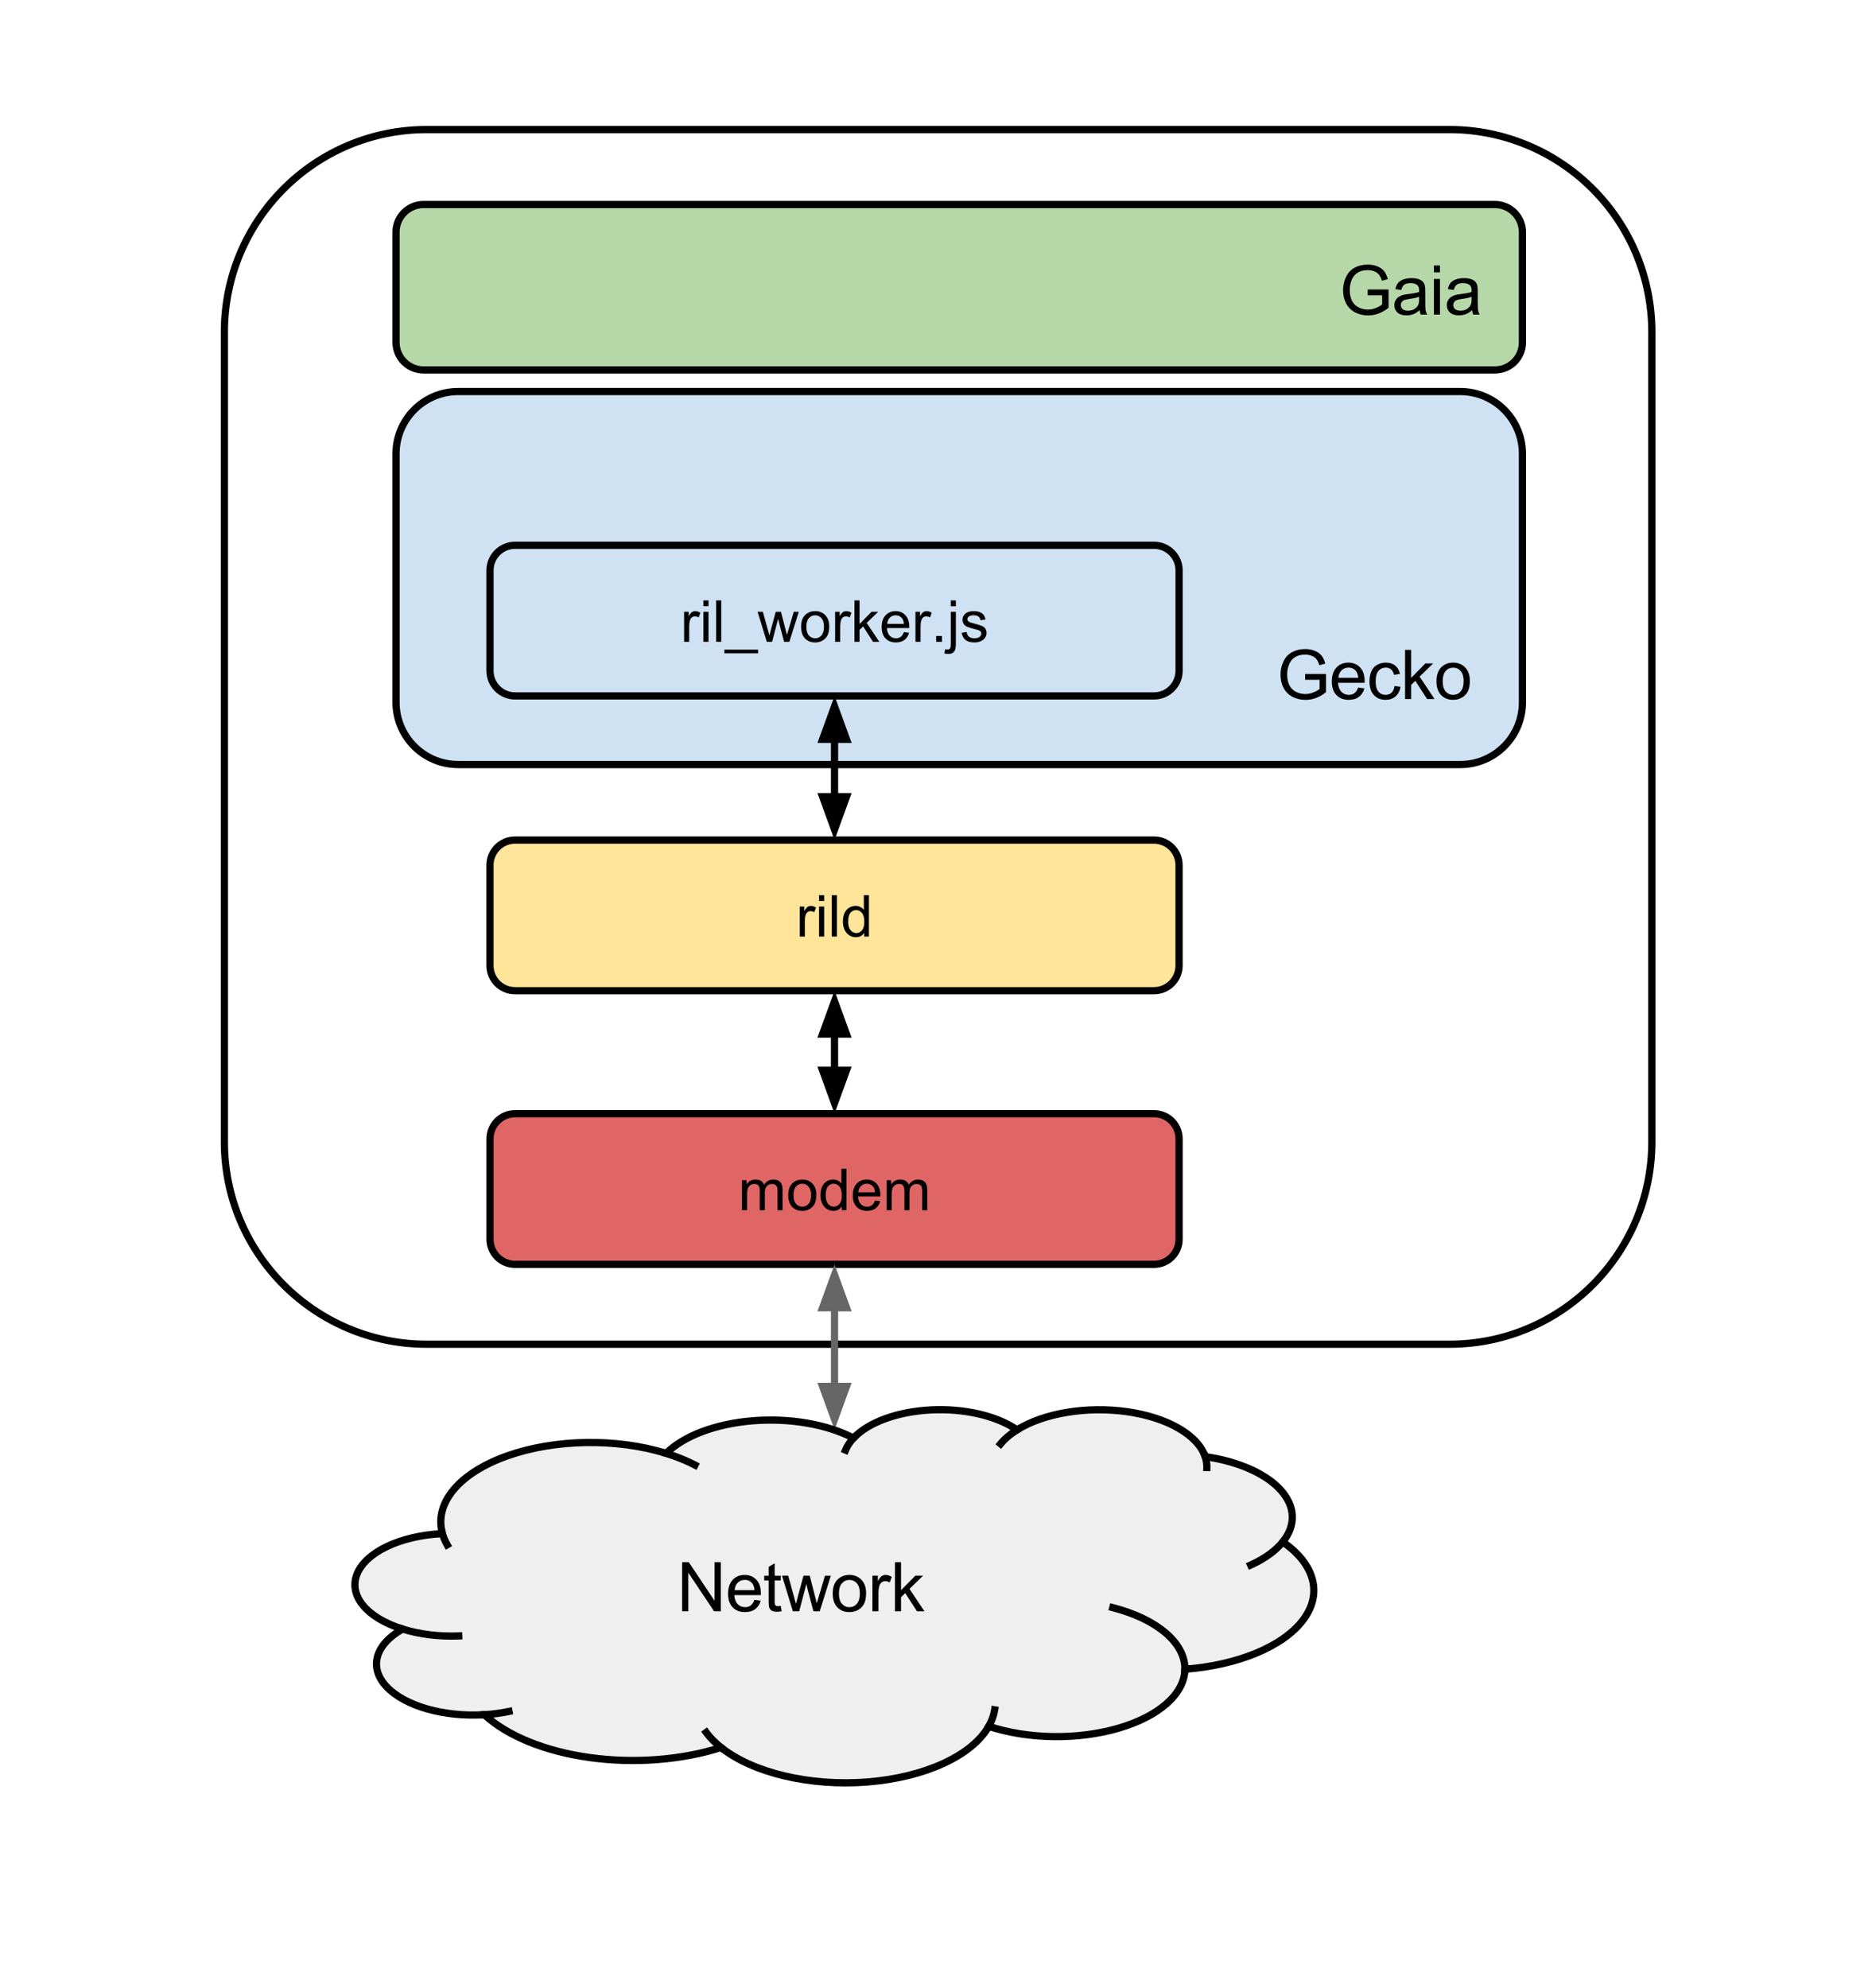 <?xml version="1.0" standalone="yes"?>

<svg version="1.1" viewBox="0.0 0.0 518.0 550.0" fill="none" stroke="none" stroke-linecap="square" stroke-miterlimit="10" xmlns="http://www.w3.org/2000/svg" xmlns:xlink="http://www.w3.org/1999/xlink"><rect x="0.0" y="0.0" width="518.0" height="550.0" fill="#333333" stroke="none"/><clipPath id="p.0"><path d="m0 0l518.0 0l0 550.0l-518.0 0l0 -550.0z" clip-rule="nonzero"></path></clipPath><g clip-path="url(#p.0)"><path fill="#ffffff" d="m0 0l518.795 0l0 550.092l-518.795 0z" fill-rule="nonzero"></path><path fill="#ffffff" d="m62.089 91.836l0 0c0 -30.929 25.073 -56.001 56.001 -56.001l282.99 0c14.852 0 29.097 5.9 39.599 16.402c10.502 10.502 16.402 24.746 16.402 39.599l0 223.998c0 30.929 -25.073 56.001 -56.001 56.001l-282.99 0c-30.929 0 -56.001 -25.073 -56.001 -56.001z" fill-rule="nonzero"></path><path stroke="#000000" stroke-width="2.0" stroke-linejoin="round" stroke-linecap="butt" d="m62.089 91.836l0 0c0 -30.929 25.073 -56.001 56.001 -56.001l282.99 0c14.852 0 29.097 5.9 39.599 16.402c10.502 10.502 16.402 24.746 16.402 39.599l0 223.998c0 30.929 -25.073 56.001 -56.001 56.001l-282.99 0c-30.929 0 -56.001 -25.073 -56.001 -56.001z" fill-rule="nonzero"></path><path fill="#cfe2f3" d="m109.587 125.499l0 0c0 -9.498 7.699 -17.197 17.197 -17.197l277.291 0c4.561 0 8.935 1.812 12.16 5.037c3.225 3.225 5.037 7.599 5.037 12.16l0 68.787c0 9.498 -7.699 17.197 -17.197 17.197l-277.291 0c-9.498 0 -17.197 -7.699 -17.197 -17.197z" fill-rule="nonzero"></path><path stroke="#000000" stroke-width="2.0" stroke-linejoin="round" stroke-linecap="butt" d="m109.587 125.499l0 0c0 -9.498 7.699 -17.197 17.197 -17.197l277.291 0c4.561 0 8.935 1.812 12.16 5.037c3.225 3.225 5.037 7.599 5.037 12.16l0 68.787c0 9.498 -7.699 17.197 -17.197 17.197l-277.291 0c-9.498 0 -17.197 -7.699 -17.197 -17.197z" fill-rule="nonzero"></path><path fill="#000000" d="m361.144 188.038l0 -1.609l5.766 0l0 5.047q-1.328 1.062 -2.75 1.594q-1.406 0.531 -2.891 0.531q-2.0 0 -3.641 -0.859q-1.625 -0.859 -2.469 -2.484q-0.828 -1.625 -0.828 -3.625q0 -1.984 0.828 -3.703q0.828 -1.719 2.391 -2.547q1.562 -0.844 3.594 -0.844q1.469 0 2.656 0.484q1.203 0.469 1.875 1.328q0.672 0.844 1.031 2.219l-1.625 0.438q-0.312 -1.031 -0.766 -1.625q-0.453 -0.594 -1.297 -0.953q-0.844 -0.359 -1.875 -0.359q-1.234 0 -2.141 0.375q-0.891 0.375 -1.453 1.0q-0.547 0.609 -0.844 1.344q-0.531 1.25 -0.531 2.734q0 1.812 0.625 3.047q0.641 1.219 1.828 1.812q1.203 0.594 2.547 0.594q1.172 0 2.281 -0.453q1.109 -0.453 1.688 -0.953l0 -2.531l-4.0 0zm14.683 2.156l1.719 0.219q-0.406 1.5 -1.516 2.344q-1.094 0.828 -2.812 0.828q-2.156 0 -3.422 -1.328q-1.266 -1.328 -1.266 -3.734q0 -2.484 1.266 -3.859q1.281 -1.375 3.328 -1.375q1.984 0 3.234 1.344q1.25 1.344 1.25 3.797q0 0.141 -0.016 0.438l-7.344 0q0.094 1.625 0.922 2.484q0.828 0.859 2.062 0.859q0.906 0 1.547 -0.469q0.656 -0.484 1.047 -1.547zm-5.484 -2.703l5.5 0q-0.109 -1.234 -0.625 -1.859q-0.797 -0.969 -2.078 -0.969q-1.141 0 -1.938 0.781q-0.781 0.766 -0.859 2.047zm15.548 2.266l1.641 0.219q-0.266 1.688 -1.375 2.656q-1.109 0.953 -2.734 0.953q-2.016 0 -3.25 -1.312q-1.219 -1.328 -1.219 -3.797q0 -1.594 0.516 -2.781q0.531 -1.203 1.609 -1.797q1.094 -0.609 2.359 -0.609q1.609 0 2.625 0.812q1.016 0.812 1.312 2.312l-1.625 0.25q-0.234 -1.0 -0.828 -1.5q-0.594 -0.5 -1.422 -0.5q-1.266 0 -2.062 0.906q-0.781 0.906 -0.781 2.859q0 1.984 0.766 2.891q0.766 0.891 1.984 0.891q0.984 0 1.641 -0.594q0.656 -0.609 0.844 -1.859zm2.906 3.609l0 -13.594l1.672 0l0 7.75l3.953 -4.016l2.156 0l-3.766 3.656l4.141 6.203l-2.062 0l-3.25 -5.031l-1.172 1.125l0 3.906l-1.672 0zm8.688 -4.922q0 -2.734 1.531 -4.062q1.266 -1.094 3.094 -1.094q2.031 0 3.312 1.344q1.297 1.328 1.297 3.672q0 1.906 -0.578 3.0q-0.562 1.078 -1.656 1.688q-1.078 0.594 -2.375 0.594q-2.062 0 -3.344 -1.328q-1.281 -1.328 -1.281 -3.812zm1.719 0q0 1.891 0.828 2.828q0.828 0.938 2.078 0.938q1.25 0 2.062 -0.938q0.828 -0.953 0.828 -2.891q0 -1.828 -0.828 -2.766q-0.828 -0.938 -2.062 -0.938q-1.25 0 -2.078 0.938q-0.828 0.938 -0.828 2.828z" fill-rule="nonzero"></path><path fill="#cfe2f3" d="m135.587 157.777l0 0c0 -3.836 3.109 -6.945 6.945 -6.945l176.787 0c1.842 0 3.608 0.732 4.911 2.034c1.302 1.302 2.034 3.069 2.034 4.911l0 27.779c0 3.836 -3.109 6.945 -6.945 6.945l-176.787 0c-3.836 0 -6.945 -3.109 -6.945 -6.945z" fill-rule="nonzero"></path><path stroke="#000000" stroke-width="2.0" stroke-linejoin="round" stroke-linecap="butt" d="m135.587 157.777l0 0c0 -3.836 3.109 -6.945 6.945 -6.945l176.787 0c1.842 0 3.608 0.732 4.911 2.034c1.302 1.302 2.034 3.069 2.034 4.911l0 27.779c0 3.836 -3.109 6.945 -6.945 6.945l-176.787 0c-3.836 0 -6.945 -3.109 -6.945 -6.945z" fill-rule="nonzero"></path><path fill="#000000" d="m189.3 177.527l0 -8.297l1.266 0l0 1.25q0.484 -0.875 0.891 -1.156q0.406 -0.281 0.906 -0.281q0.703 0 1.438 0.453l-0.484 1.297q-0.516 -0.297 -1.031 -0.297q-0.453 0 -0.828 0.281q-0.359 0.266 -0.516 0.766q-0.234 0.75 -0.234 1.641l0 4.344l-1.406 0zm5.344 -9.844l0 -1.609l1.406 0l0 1.609l-1.406 0zm0 9.844l0 -8.297l1.406 0l0 8.297l-1.406 0zm3.523 0l0 -11.453l1.406 0l0 11.453l-1.406 0zm2.273 3.188l0 -1.016l9.328 0l0 1.016l-9.328 0zm11.742 -3.188l-2.547 -8.297l1.453 0l1.328 4.781l0.484 1.781q0.031 -0.125 0.438 -1.703l1.312 -4.859l1.453 0l1.234 4.812l0.422 1.578l0.469 -1.594l1.422 -4.797l1.375 0l-2.594 8.297l-1.469 0l-1.312 -4.969l-0.328 -1.422l-1.672 6.391l-1.469 0zm9.492 -4.156q0 -2.297 1.281 -3.406q1.078 -0.922 2.609 -0.922q1.719 0 2.797 1.125q1.094 1.109 1.094 3.094q0 1.594 -0.484 2.516q-0.484 0.922 -1.406 1.438q-0.906 0.5 -2.0 0.5q-1.734 0 -2.812 -1.109q-1.078 -1.125 -1.078 -3.234zm1.453 0q0 1.594 0.688 2.391q0.703 0.797 1.75 0.797q1.047 0 1.734 -0.797q0.703 -0.797 0.703 -2.438q0 -1.531 -0.703 -2.328q-0.688 -0.797 -1.734 -0.797q-1.047 0 -1.75 0.797q-0.688 0.781 -0.688 2.375zm7.961 4.156l0 -8.297l1.266 0l0 1.25q0.484 -0.875 0.891 -1.156q0.406 -0.281 0.906 -0.281q0.703 0 1.438 0.453l-0.484 1.297q-0.516 -0.297 -1.031 -0.297q-0.453 0 -0.828 0.281q-0.359 0.266 -0.516 0.766q-0.234 0.75 -0.234 1.641l0 4.344l-1.406 0zm5.344 0l0 -11.453l1.406 0l0 6.531l3.328 -3.375l1.828 0l-3.172 3.078l3.484 5.219l-1.734 0l-2.734 -4.25l-1.0 0.953l0 3.297l-1.406 0zm13.672 -2.672l1.453 0.172q-0.344 1.281 -1.281 1.984q-0.922 0.703 -2.359 0.703q-1.828 0 -2.891 -1.125q-1.062 -1.125 -1.062 -3.141q0 -2.094 1.078 -3.25q1.078 -1.156 2.797 -1.156q1.656 0 2.703 1.141q1.062 1.125 1.062 3.172q0 0.125 0 0.375l-6.188 0q0.078 1.375 0.766 2.109q0.703 0.719 1.734 0.719q0.781 0 1.328 -0.406q0.547 -0.406 0.859 -1.297zm-4.609 -2.281l4.625 0q-0.094 -1.047 -0.531 -1.562q-0.672 -0.812 -1.734 -0.812q-0.969 0 -1.641 0.656q-0.656 0.641 -0.719 1.719zm7.82 4.953l0 -8.297l1.266 0l0 1.25q0.484 -0.875 0.891 -1.156q0.406 -0.281 0.906 -0.281q0.703 0 1.438 0.453l-0.484 1.297q-0.516 -0.297 -1.031 -0.297q-0.453 0 -0.828 0.281q-0.359 0.266 -0.516 0.766q-0.234 0.75 -0.234 1.641l0 4.344l-1.406 0zm5.734 0l0 -1.609l1.609 0l0 1.609l-1.609 0zm4.039 -9.828l0 -1.625l1.406 0l0 1.625l-1.406 0zm-1.781 13.047l0.266 -1.188q0.422 0.109 0.672 0.109q0.422 0 0.625 -0.297q0.219 -0.281 0.219 -1.422l0 -8.719l1.406 0l0 8.75q0 1.531 -0.391 2.141q-0.516 0.781 -1.688 0.781q-0.578 0 -1.109 -0.156zm4.789 -5.703l1.391 -0.219q0.109 0.844 0.641 1.297q0.547 0.438 1.5 0.438q0.969 0 1.438 -0.391q0.469 -0.406 0.469 -0.938q0 -0.469 -0.406 -0.75q-0.297 -0.188 -1.438 -0.469q-1.547 -0.391 -2.156 -0.672q-0.594 -0.297 -0.906 -0.797q-0.297 -0.5 -0.297 -1.109q0 -0.562 0.25 -1.031q0.25 -0.469 0.688 -0.781q0.328 -0.25 0.891 -0.406q0.578 -0.172 1.219 -0.172q0.984 0 1.719 0.281q0.734 0.281 1.078 0.766q0.359 0.469 0.5 1.281l-1.375 0.188q-0.094 -0.641 -0.547 -1.0q-0.453 -0.359 -1.266 -0.359q-0.969 0 -1.391 0.328q-0.406 0.312 -0.406 0.734q0 0.281 0.172 0.5q0.172 0.219 0.531 0.375q0.219 0.078 1.25 0.359q1.484 0.391 2.078 0.656q0.594 0.25 0.922 0.734q0.344 0.484 0.344 1.203q0 0.703 -0.422 1.328q-0.406 0.609 -1.188 0.953q-0.766 0.344 -1.734 0.344q-1.625 0 -2.469 -0.672q-0.844 -0.672 -1.078 -2.0z" fill-rule="nonzero"></path><path fill="#ffe599" d="m135.581 239.318l0 0c0 -3.836 3.109 -6.945 6.945 -6.945l176.787 0c1.842 0 3.608 0.732 4.911 2.034c1.302 1.302 2.034 3.069 2.034 4.911l0 27.779c0 3.836 -3.109 6.945 -6.945 6.945l-176.787 0c-3.836 0 -6.945 -3.109 -6.945 -6.945z" fill-rule="nonzero"></path><path stroke="#000000" stroke-width="2.0" stroke-linejoin="round" stroke-linecap="butt" d="m135.581 239.318l0 0c0 -3.836 3.109 -6.945 6.945 -6.945l176.787 0c1.842 0 3.608 0.732 4.911 2.034c1.302 1.302 2.034 3.069 2.034 4.911l0 27.779c0 3.836 -3.109 6.945 -6.945 6.945l-176.787 0c-3.836 0 -6.945 -3.109 -6.945 -6.945z" fill-rule="nonzero"></path><path fill="#000000" d="m221.299 259.067l0 -8.297l1.266 0l0 1.25q0.484 -0.875 0.891 -1.156q0.406 -0.281 0.906 -0.281q0.703 0 1.438 0.453l-0.484 1.297q-0.516 -0.297 -1.031 -0.297q-0.453 0 -0.828 0.281q-0.359 0.266 -0.516 0.766q-0.234 0.75 -0.234 1.641l0 4.344l-1.406 0zm5.344 -9.844l0 -1.609l1.406 0l0 1.609l-1.406 0zm0 9.844l0 -8.297l1.406 0l0 8.297l-1.406 0zm3.523 0l0 -11.453l1.406 0l0 11.453l-1.406 0zm8.961 0l0 -1.047q-0.781 1.234 -2.312 1.234q-1.0 0 -1.828 -0.547q-0.828 -0.547 -1.297 -1.531q-0.453 -0.984 -0.453 -2.25q0 -1.25 0.406 -2.25q0.422 -1.016 1.25 -1.547q0.828 -0.547 1.859 -0.547q0.75 0 1.328 0.312q0.594 0.312 0.953 0.828l0 -4.109l1.406 0l0 11.453l-1.312 0zm-4.438 -4.141q0 1.594 0.672 2.391q0.672 0.781 1.578 0.781q0.922 0 1.562 -0.75q0.656 -0.766 0.656 -2.312q0 -1.703 -0.656 -2.5q-0.656 -0.797 -1.625 -0.797q-0.938 0 -1.562 0.766q-0.625 0.766 -0.625 2.422z" fill-rule="nonzero"></path><path fill="#e06666" d="m135.587 315.011l0 0c0 -3.836 3.109 -6.945 6.945 -6.945l176.787 0c1.842 0 3.608 0.732 4.911 2.034c1.302 1.302 2.034 3.069 2.034 4.911l0 27.779c0 3.836 -3.109 6.945 -6.945 6.945l-176.787 0c-3.836 0 -6.945 -3.109 -6.945 -6.945z" fill-rule="nonzero"></path><path stroke="#000000" stroke-width="2.0" stroke-linejoin="round" stroke-linecap="butt" d="m135.587 315.011l0 0c0 -3.836 3.109 -6.945 6.945 -6.945l176.787 0c1.842 0 3.608 0.732 4.911 2.034c1.302 1.302 2.034 3.069 2.034 4.911l0 27.779c0 3.836 -3.109 6.945 -6.945 6.945l-176.787 0c-3.836 0 -6.945 -3.109 -6.945 -6.945z" fill-rule="nonzero"></path><path fill="#000000" d="m205.312 334.76l0 -8.297l1.25 0l0 1.156q0.391 -0.609 1.031 -0.969q0.656 -0.375 1.484 -0.375q0.922 0 1.516 0.391q0.594 0.375 0.828 1.062q0.984 -1.453 2.562 -1.453q1.234 0 1.891 0.688q0.672 0.672 0.672 2.094l0 5.703l-1.391 0l0 -5.234q0 -0.844 -0.141 -1.203q-0.141 -0.375 -0.5 -0.594q-0.359 -0.234 -0.844 -0.234q-0.875 0 -1.453 0.578q-0.578 0.578 -0.578 1.859l0 4.828l-1.406 0l0 -5.391q0 -0.938 -0.344 -1.406q-0.344 -0.469 -1.125 -0.469q-0.594 0 -1.094 0.312q-0.5 0.312 -0.734 0.922q-0.219 0.594 -0.219 1.719l0 4.312l-1.406 0zm12.797 -4.156q0 -2.297 1.281 -3.406q1.078 -0.922 2.609 -0.922q1.719 0 2.797 1.125q1.094 1.109 1.094 3.094q0 1.594 -0.484 2.516q-0.484 0.922 -1.406 1.438q-0.906 0.5 -2.0 0.5q-1.734 0 -2.812 -1.109q-1.078 -1.125 -1.078 -3.234zm1.453 0q0 1.594 0.688 2.391q0.703 0.797 1.75 0.797q1.047 0 1.734 -0.797q0.703 -0.797 0.703 -2.438q0 -1.531 -0.703 -2.328q-0.688 -0.797 -1.734 -0.797q-1.047 0 -1.75 0.797q-0.688 0.781 -0.688 2.375zm13.352 4.156l0 -1.047q-0.781 1.234 -2.312 1.234q-1.0 0 -1.828 -0.547q-0.828 -0.547 -1.297 -1.531q-0.453 -0.984 -0.453 -2.25q0 -1.25 0.406 -2.25q0.422 -1.016 1.25 -1.547q0.828 -0.547 1.859 -0.547q0.75 0 1.328 0.312q0.594 0.312 0.953 0.828l0 -4.109l1.406 0l0 11.453l-1.312 0zm-4.438 -4.141q0 1.594 0.672 2.391q0.672 0.781 1.578 0.781q0.922 0 1.562 -0.75q0.656 -0.766 0.656 -2.312q0 -1.703 -0.656 -2.5q-0.656 -0.797 -1.625 -0.797q-0.938 0 -1.562 0.766q-0.625 0.766 -0.625 2.422zm13.633 1.469l1.453 0.172q-0.344 1.281 -1.281 1.984q-0.922 0.703 -2.359 0.703q-1.828 0 -2.891 -1.125q-1.062 -1.125 -1.062 -3.141q0 -2.094 1.078 -3.25q1.078 -1.156 2.797 -1.156q1.656 0 2.703 1.141q1.062 1.125 1.062 3.172q0 0.125 0 0.375l-6.188 0q0.078 1.375 0.766 2.109q0.703 0.719 1.734 0.719q0.781 0 1.328 -0.406q0.547 -0.406 0.859 -1.297zm-4.609 -2.281l4.625 0q-0.094 -1.047 -0.531 -1.562q-0.672 -0.812 -1.734 -0.812q-0.969 0 -1.641 0.656q-0.656 0.641 -0.719 1.719zm7.836 4.953l0 -8.297l1.25 0l0 1.156q0.391 -0.609 1.031 -0.969q0.656 -0.375 1.484 -0.375q0.922 0 1.516 0.391q0.594 0.375 0.828 1.062q0.984 -1.453 2.562 -1.453q1.234 0 1.891 0.688q0.672 0.672 0.672 2.094l0 5.703l-1.391 0l0 -5.234q0 -0.844 -0.141 -1.203q-0.141 -0.375 -0.5 -0.594q-0.359 -0.234 -0.844 -0.234q-0.875 0 -1.453 0.578q-0.578 0.578 -0.578 1.859l0 4.828l-1.406 0l0 -5.391q0 -0.938 -0.344 -1.406q-0.344 -0.469 -1.125 -0.469q-0.594 0 -1.094 0.312q-0.5 0.312 -0.734 0.922q-0.219 0.594 -0.219 1.719l0 4.312l-1.406 0z" fill-rule="nonzero"></path><path fill="#000000" fill-opacity="0.0" d="m230.925 192.501l0 39.874" fill-rule="nonzero"></path><path stroke="#000000" stroke-width="2.0" stroke-linejoin="round" stroke-linecap="butt" d="m230.925 204.501l0 15.874" fill-rule="evenodd"></path><path fill="#000000" stroke="#000000" stroke-width="2.0" stroke-linecap="butt" d="m234.229 204.501l-3.303 -9.076l-3.303 9.076z" fill-rule="evenodd"></path><path fill="#000000" stroke="#000000" stroke-width="2.0" stroke-linecap="butt" d="m227.622 220.375l3.303 9.076l3.303 -9.076z" fill-rule="evenodd"></path><path fill="#000000" fill-opacity="0.0" d="m230.92 274.042l0 34.016" fill-rule="nonzero"></path><path stroke="#000000" stroke-width="2.0" stroke-linejoin="round" stroke-linecap="butt" d="m230.92 286.042l0 10.016" fill-rule="evenodd"></path><path fill="#000000" stroke="#000000" stroke-width="2.0" stroke-linecap="butt" d="m234.223 286.042l-3.303 -9.076l-3.303 9.076z" fill-rule="evenodd"></path><path fill="#000000" stroke="#000000" stroke-width="2.0" stroke-linecap="butt" d="m227.616 296.058l3.303 9.076l3.303 -9.076z" fill-rule="evenodd"></path><path fill="#000000" fill-opacity="0.0" d="m230.925 349.735l0 45.764" fill-rule="nonzero"></path><path stroke="#666666" stroke-width="2.0" stroke-linejoin="round" stroke-linecap="butt" d="m230.925 361.735l0 21.764" fill-rule="evenodd"></path><path fill="#666666" stroke="#666666" stroke-width="2.0" stroke-linecap="butt" d="m234.229 361.735l-3.303 -9.076l-3.303 9.076z" fill-rule="evenodd"></path><path fill="#666666" stroke="#666666" stroke-width="2.0" stroke-linecap="butt" d="m227.622 383.499l3.303 9.076l3.303 -9.076z" fill-rule="evenodd"></path><path fill="#efefef" d="m122.351 423.92l0 0c-2.137 -8.323 4.878 -16.562 18.068 -21.222c13.19 -4.659 30.241 -4.922 43.918 -0.675l0 0c4.845 -4.839 13.713 -8.181 23.921 -9.013c10.208 -0.832 20.558 0.942 27.918 4.786l0 0c4.127 -4.388 12.231 -7.336 21.436 -7.798c9.205 -0.462 18.208 1.627 23.815 5.526l0 0c7.457 -4.651 19.32 -6.609 30.457 -5.027c11.137 1.582 19.547 6.42 21.592 12.42l0 0c9.135 1.321 16.745 4.679 20.863 9.206c4.118 4.527 4.34 9.78 0.608 14.401l0 0c8.996 6.206 11.1 14.476 5.528 21.723c-5.572 7.247 -17.984 12.383 -32.604 13.491c-0.103 6.802 -7.14 13.043 -18.399 16.318c-11.259 3.275 -24.981 3.072 -35.878 -0.53c-4.641 8.146 -17.705 14.14 -33.548 15.392c-15.843 1.252 -31.623 -2.462 -40.525 -9.538c-10.911 3.488 -24.004 4.492 -36.324 2.787c-12.32 -1.705 -22.831 -5.976 -29.161 -11.85l0 0c-11.15 0.692 -21.93 -2.371 -26.991 -7.667c-5.061 -5.296 -3.324 -11.699 4.347 -16.031l0 0c-9.946 -3.103 -15.021 -9.261 -12.579 -15.262c2.442 -6.001 11.849 -10.486 23.314 -11.116z" fill-rule="nonzero"></path><path fill="#000000" fill-opacity="0.0" d="m111.395 450.619l0 0c4.694 1.464 10.116 2.129 15.538 1.904m7.103 21.795c2.332 -0.145 4.618 -0.451 6.798 -0.911m58.683 9.973c-1.64 -1.304 -3.013 -2.697 -4.096 -4.156m78.172 -1.698l0 0c0.846 -1.485 1.394 -3.014 1.636 -4.56m52.639 -11.227c0.11 -7.241 -7.649 -13.872 -19.945 -17.043m47.021 -18.17c-1.991 2.466 -5.031 4.653 -8.881 6.391m-12.589 -29.998l0 0c0.339 0.996 0.496 2.007 0.469 3.018m-52.517 -10.41l0 0c-1.86 1.16 -3.392 2.457 -4.55 3.849m-40.702 -1.578l0 0c-0.991 1.054 -1.731 2.169 -2.204 3.32m-49.636 0.908l0 0c2.894 0.898 5.572 1.98 7.974 3.221m-69.959 18.677l0 0c0.294 1.147 0.76 2.28 1.392 3.388" fill-rule="nonzero"></path><path stroke="#000000" stroke-width="2.0" stroke-linejoin="round" stroke-linecap="butt" d="m122.351 423.92l0 0c-2.137 -8.323 4.878 -16.562 18.068 -21.222c13.19 -4.659 30.241 -4.922 43.918 -0.675l0 0c4.845 -4.839 13.713 -8.181 23.921 -9.013c10.208 -0.832 20.558 0.942 27.918 4.786l0 0c4.127 -4.388 12.231 -7.336 21.436 -7.798c9.205 -0.462 18.208 1.627 23.815 5.526l0 0c7.457 -4.651 19.32 -6.609 30.457 -5.027c11.137 1.582 19.547 6.42 21.592 12.42l0 0c9.135 1.321 16.745 4.679 20.863 9.206c4.118 4.527 4.34 9.78 0.608 14.401l0 0c8.996 6.206 11.1 14.476 5.528 21.723c-5.572 7.247 -17.984 12.383 -32.604 13.491c-0.103 6.802 -7.14 13.043 -18.399 16.318c-11.259 3.275 -24.981 3.072 -35.878 -0.53c-4.641 8.146 -17.705 14.14 -33.548 15.392c-15.843 1.252 -31.623 -2.462 -40.525 -9.538c-10.911 3.488 -24.004 4.492 -36.324 2.787c-12.32 -1.705 -22.831 -5.976 -29.161 -11.85l0 0c-11.15 0.692 -21.93 -2.371 -26.991 -7.667c-5.061 -5.296 -3.324 -11.699 4.347 -16.031l0 0c-9.946 -3.103 -15.021 -9.261 -12.579 -15.262c2.442 -6.001 11.849 -10.486 23.314 -11.116z" fill-rule="nonzero"></path><path stroke="#000000" stroke-width="2.0" stroke-linejoin="round" stroke-linecap="butt" d="m111.395 450.619l0 0c4.694 1.464 10.116 2.129 15.538 1.904m7.103 21.795c2.332 -0.145 4.618 -0.451 6.798 -0.911m58.683 9.973c-1.64 -1.304 -3.013 -2.697 -4.096 -4.156m78.172 -1.698l0 0c0.846 -1.485 1.394 -3.014 1.636 -4.56m52.639 -11.227c0.11 -7.241 -7.649 -13.872 -19.945 -17.043m47.021 -18.17c-1.991 2.466 -5.031 4.653 -8.881 6.391m-12.589 -29.998l0 0c0.339 0.996 0.496 2.007 0.469 3.018m-52.517 -10.41l0 0c-1.86 1.16 -3.392 2.457 -4.55 3.849m-40.702 -1.578l0 0c-0.991 1.054 -1.731 2.169 -2.204 3.32m-49.636 0.908l0 0c2.894 0.898 5.572 1.98 7.974 3.221m-69.959 18.677l0 0c0.294 1.147 0.76 2.28 1.392 3.388" fill-rule="nonzero"></path><path fill="#000000" d="m188.745 445.718l0 -13.594l1.844 0l7.141 10.672l0 -10.672l1.719 0l0 13.594l-1.844 0l-7.141 -10.688l0 10.688l-1.719 0zm20.02 -3.172l1.719 0.219q-0.406 1.5 -1.516 2.344q-1.094 0.828 -2.812 0.828q-2.156 0 -3.422 -1.328q-1.266 -1.328 -1.266 -3.734q0 -2.484 1.266 -3.859q1.281 -1.375 3.328 -1.375q1.984 0 3.234 1.344q1.25 1.344 1.25 3.797q0 0.141 -0.016 0.438l-7.344 0q0.094 1.625 0.922 2.484q0.828 0.859 2.062 0.859q0.906 0 1.547 -0.469q0.656 -0.484 1.047 -1.547zm-5.484 -2.703l5.5 0q-0.109 -1.234 -0.625 -1.859q-0.797 -0.969 -2.078 -0.969q-1.141 0 -1.938 0.781q-0.781 0.766 -0.859 2.047zm12.766 4.375l0.234 1.484q-0.703 0.141 -1.266 0.141q-0.906 0 -1.406 -0.281q-0.5 -0.297 -0.703 -0.75q-0.203 -0.469 -0.203 -1.984l0 -5.656l-1.234 0l0 -1.312l1.234 0l0 -2.438l1.656 -1.0l0 3.438l1.688 0l0 1.312l-1.688 0l0 5.75q0 0.719 0.078 0.922q0.094 0.203 0.297 0.328q0.203 0.125 0.578 0.125q0.266 0 0.734 -0.078zm3.355 1.5l-3.016 -9.859l1.719 0l1.562 5.688l0.594 2.125q0.031 -0.156 0.5 -2.031l1.578 -5.781l1.719 0l1.469 5.719l0.484 1.891l0.578 -1.906l1.688 -5.703l1.625 0l-3.078 9.859l-1.734 0l-1.578 -5.906l-0.375 -1.672l-2.0 7.578l-1.734 0zm11.02 -4.922q0 -2.734 1.531 -4.062q1.266 -1.094 3.094 -1.094q2.031 0 3.312 1.344q1.297 1.328 1.297 3.672q0 1.906 -0.578 3.0q-0.562 1.078 -1.656 1.688q-1.078 0.594 -2.375 0.594q-2.062 0 -3.344 -1.328q-1.281 -1.328 -1.281 -3.812zm1.719 0q0 1.891 0.828 2.828q0.828 0.938 2.078 0.938q1.25 0 2.062 -0.938q0.828 -0.953 0.828 -2.891q0 -1.828 -0.828 -2.766q-0.828 -0.938 -2.062 -0.938q-1.25 0 -2.078 0.938q-0.828 0.938 -0.828 2.828zm9.266 4.922l0 -9.859l1.5 0l0 1.5q0.578 -1.047 1.062 -1.375q0.484 -0.344 1.078 -0.344q0.844 0 1.719 0.547l-0.578 1.547q-0.609 -0.359 -1.234 -0.359q-0.547 0 -0.984 0.328q-0.422 0.328 -0.609 0.906q-0.281 0.891 -0.281 1.953l0 5.156l-1.672 0zm6.244 0l0 -13.594l1.672 0l0 7.75l3.953 -4.016l2.156 0l-3.766 3.656l4.141 6.203l-2.062 0l-3.25 -5.031l-1.172 1.125l0 3.906l-1.672 0z" fill-rule="nonzero"></path><path fill="#b6d7a8" d="m109.587 64.197l0 0c0 -4.213 3.415 -7.627 7.627 -7.627l296.43 0c2.023 0 3.963 0.804 5.393 2.234c1.43 1.43 2.234 3.37 2.234 5.393l0 30.509c0 4.213 -3.415 7.627 -7.627 7.627l-296.43 0c-4.213 0 -7.627 -3.415 -7.627 -7.627z" fill-rule="nonzero"></path><path stroke="#000000" stroke-width="2.0" stroke-linejoin="round" stroke-linecap="butt" d="m109.587 64.197l0 0c0 -4.213 3.415 -7.627 7.627 -7.627l296.43 0c2.023 0 3.963 0.804 5.393 2.234c1.43 1.43 2.234 3.37 2.234 5.393l0 30.509c0 4.213 -3.415 7.627 -7.627 7.627l-296.43 0c-4.213 0 -7.627 -3.415 -7.627 -7.627z" fill-rule="nonzero"></path><path fill="#000000" d="m378.458 81.691l0 -1.609l5.766 0l0 5.047q-1.328 1.062 -2.75 1.594q-1.406 0.531 -2.891 0.531q-2.0 0 -3.641 -0.859q-1.625 -0.859 -2.469 -2.484q-0.828 -1.625 -0.828 -3.625q0 -1.984 0.828 -3.703q0.828 -1.719 2.391 -2.547q1.562 -0.844 3.594 -0.844q1.469 0 2.656 0.484q1.203 0.469 1.875 1.328q0.672 0.844 1.031 2.219l-1.625 0.438q-0.312 -1.031 -0.766 -1.625q-0.453 -0.594 -1.297 -0.953q-0.844 -0.359 -1.875 -0.359q-1.234 0 -2.141 0.375q-0.891 0.375 -1.453 1.0q-0.547 0.609 -0.844 1.344q-0.531 1.25 -0.531 2.734q0 1.812 0.625 3.047q0.641 1.219 1.828 1.812q1.203 0.594 2.547 0.594q1.172 0 2.281 -0.453q1.109 -0.453 1.688 -0.953l0 -2.531l-4.0 0zm14.371 4.109q-0.938 0.797 -1.797 1.125q-0.859 0.312 -1.844 0.312q-1.609 0 -2.484 -0.781q-0.875 -0.797 -0.875 -2.031q0 -0.734 0.328 -1.328q0.328 -0.594 0.859 -0.953q0.531 -0.359 1.203 -0.547q0.5 -0.141 1.484 -0.25q2.031 -0.25 2.984 -0.578q0 -0.344 0 -0.438q0 -1.016 -0.469 -1.438q-0.641 -0.562 -1.906 -0.562q-1.172 0 -1.734 0.406q-0.562 0.406 -0.828 1.469l-1.641 -0.234q0.234 -1.047 0.734 -1.688q0.516 -0.641 1.469 -0.984q0.969 -0.359 2.25 -0.359q1.266 0 2.047 0.297q0.781 0.297 1.156 0.75q0.375 0.453 0.516 1.141q0.094 0.422 0.094 1.531l0 2.234q0 2.328 0.094 2.953q0.109 0.609 0.438 1.172l-1.75 0q-0.266 -0.516 -0.328 -1.219zm-0.141 -3.719q-0.906 0.359 -2.734 0.625q-1.031 0.141 -1.453 0.328q-0.422 0.188 -0.656 0.547q-0.234 0.359 -0.234 0.797q0 0.672 0.5 1.125q0.516 0.438 1.484 0.438q0.969 0 1.719 -0.422q0.75 -0.438 1.109 -1.156q0.266 -0.578 0.266 -1.672l0 -0.609zm4.094 -6.75l0 -1.906l1.672 0l0 1.906l-1.672 0zm0 11.688l0 -9.859l1.672 0l0 9.859l-1.672 0zm10.567 -1.219q-0.938 0.797 -1.797 1.125q-0.859 0.312 -1.844 0.312q-1.609 0 -2.484 -0.781q-0.875 -0.797 -0.875 -2.031q0 -0.734 0.328 -1.328q0.328 -0.594 0.859 -0.953q0.531 -0.359 1.203 -0.547q0.5 -0.141 1.484 -0.25q2.031 -0.25 2.984 -0.578q0 -0.344 0 -0.438q0 -1.016 -0.469 -1.438q-0.641 -0.562 -1.906 -0.562q-1.172 0 -1.734 0.406q-0.562 0.406 -0.828 1.469l-1.641 -0.234q0.234 -1.047 0.734 -1.688q0.516 -0.641 1.469 -0.984q0.969 -0.359 2.25 -0.359q1.266 0 2.047 0.297q0.781 0.297 1.156 0.75q0.375 0.453 0.516 1.141q0.094 0.422 0.094 1.531l0 2.234q0 2.328 0.094 2.953q0.109 0.609 0.438 1.172l-1.75 0q-0.266 -0.516 -0.328 -1.219zm-0.141 -3.719q-0.906 0.359 -2.734 0.625q-1.031 0.141 -1.453 0.328q-0.422 0.188 -0.656 0.547q-0.234 0.359 -0.234 0.797q0 0.672 0.5 1.125q0.516 0.438 1.484 0.438q0.969 0 1.719 -0.422q0.75 -0.438 1.109 -1.156q0.266 -0.578 0.266 -1.672l0 -0.609z" fill-rule="nonzero"></path></g></svg>

